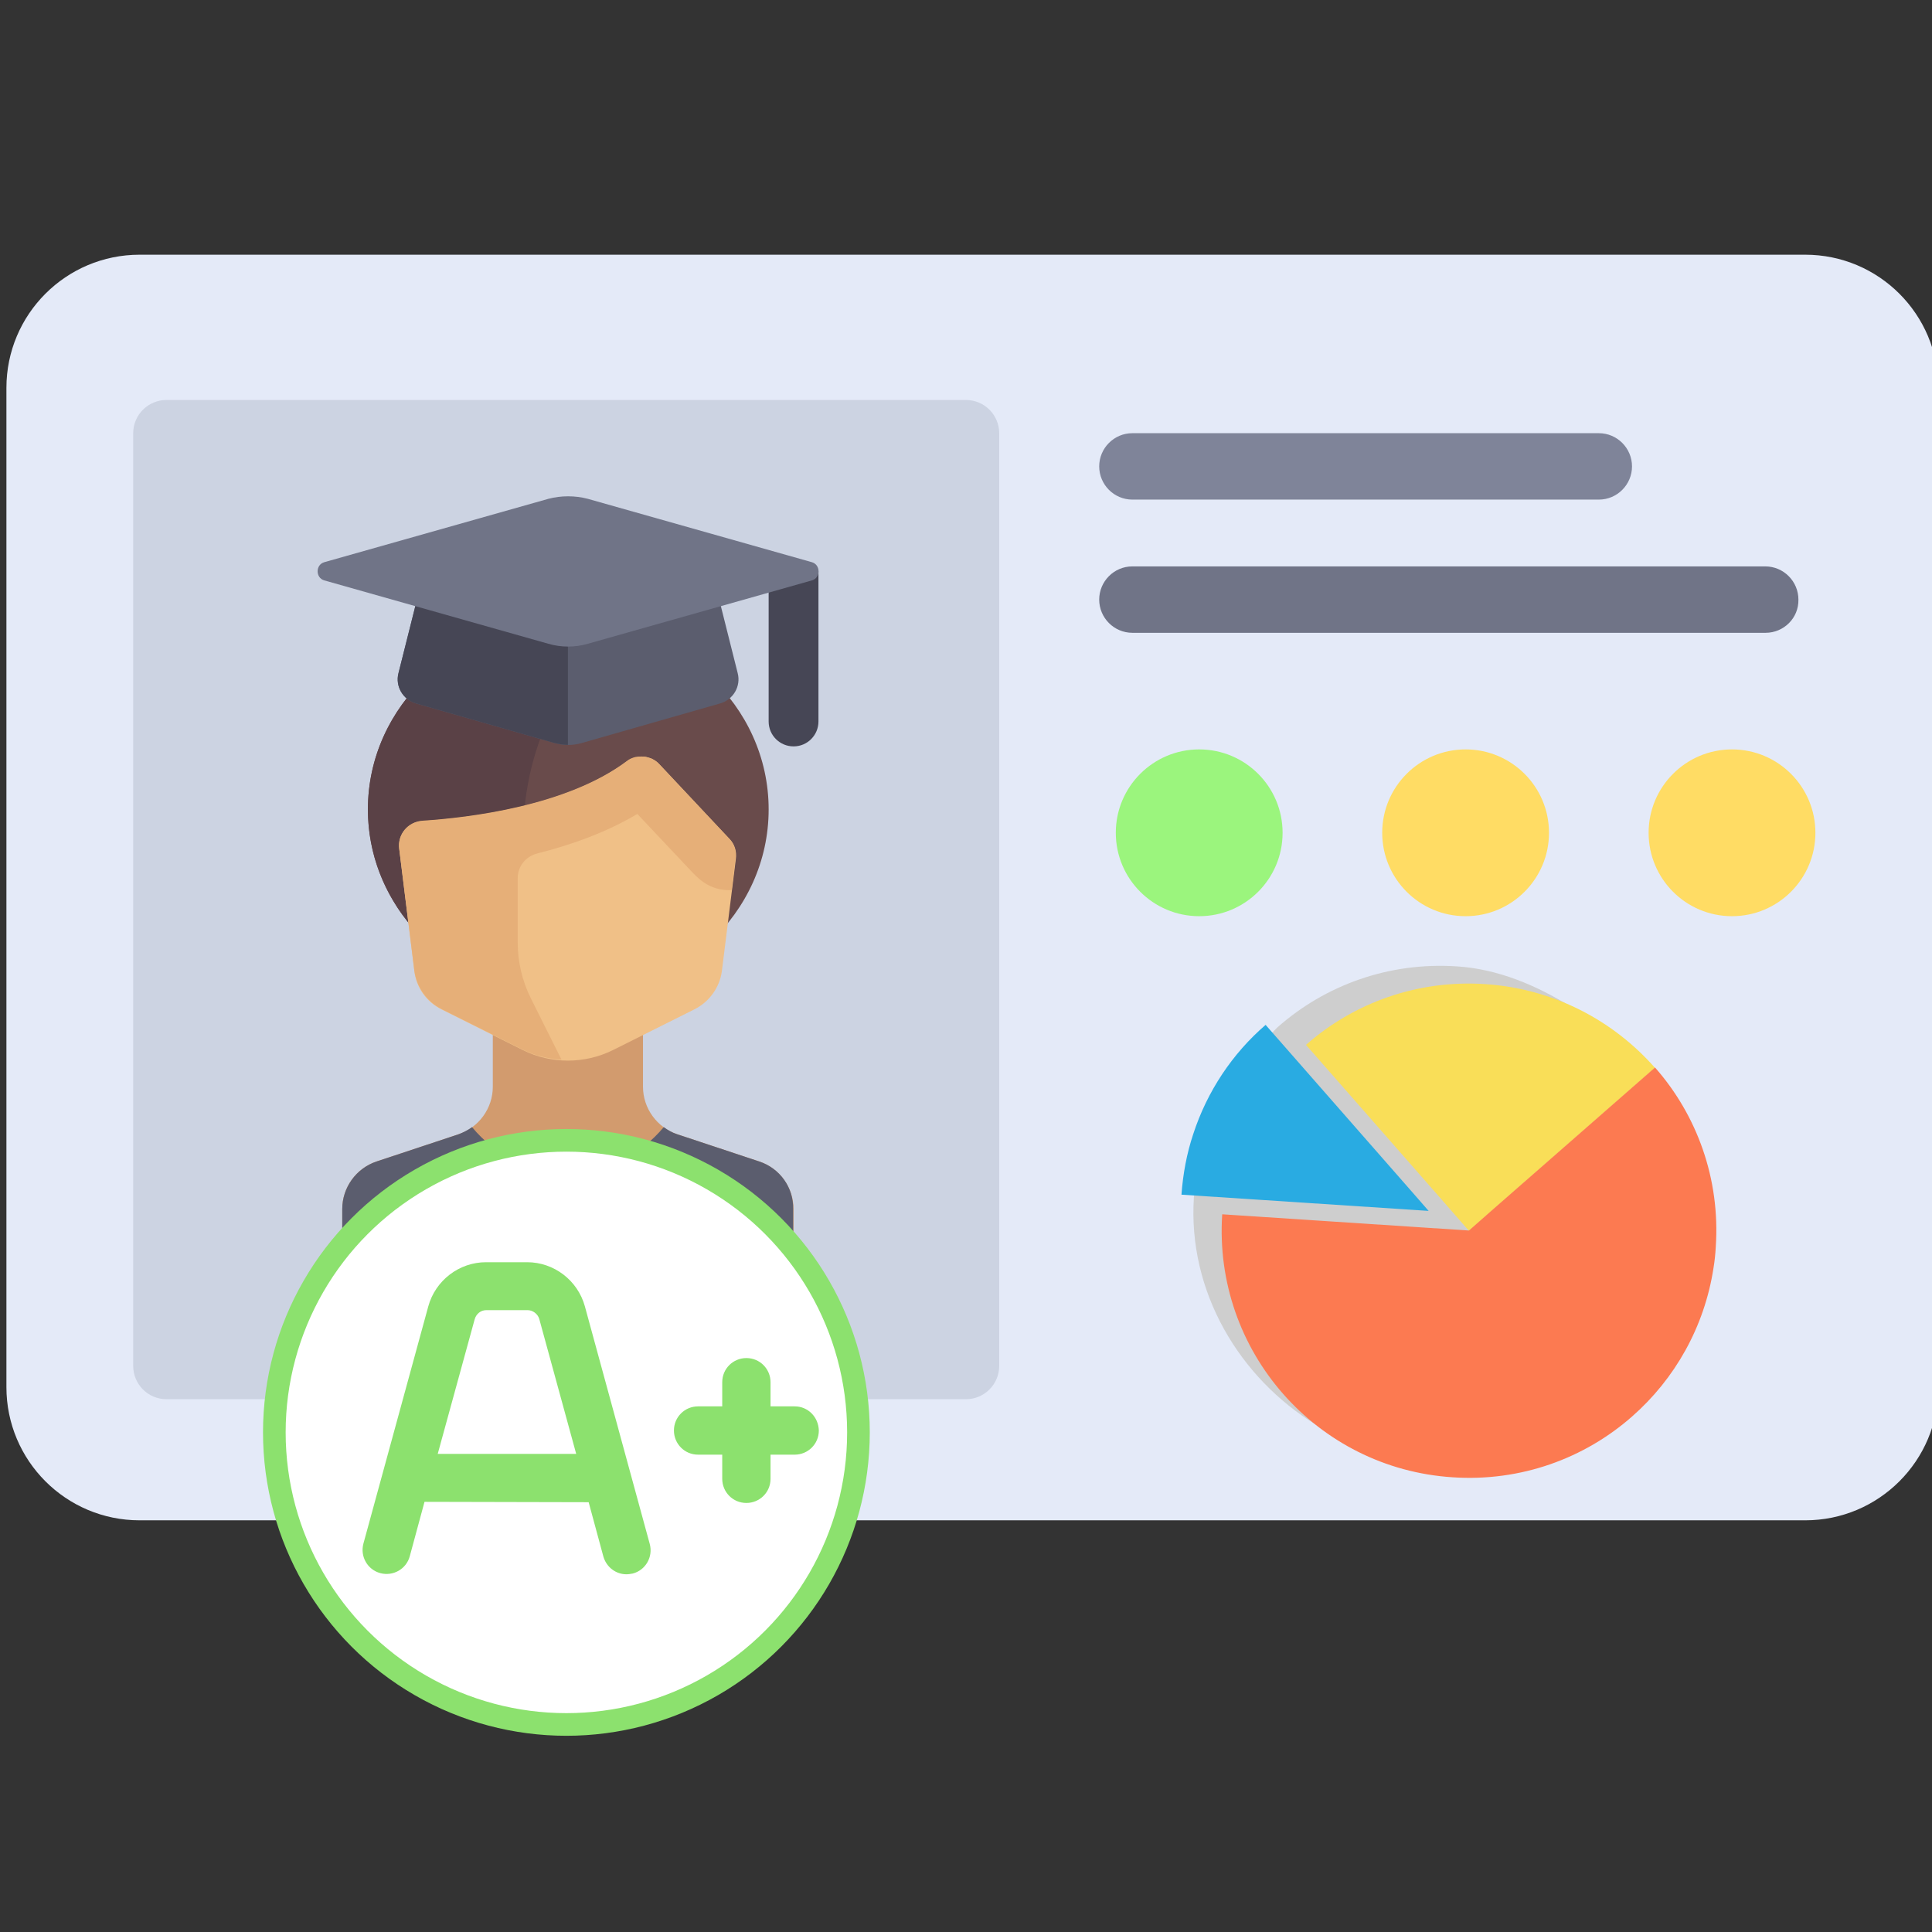 <?xml version="1.0" encoding="utf-8"?>
<!-- Generator: Adobe Illustrator 21.0.0, SVG Export Plug-In . SVG Version: 6.00 Build 0)  -->
<svg version="1.1" id="Layer_1" xmlns="http://www.w3.org/2000/svg" xmlns:xlink="http://www.w3.org/1999/xlink" x="0px" y="0px"
	 viewBox="0 0 512 512" style="enable-background:new 0 0 512 512;" xml:space="preserve">
<rect x="0" y="0" width="512" height="512" fill="#333333" stroke="none"/>
<style type="text/css">
	.st0{fill:#E4EAF8;}
	.st1{fill:#D5DCED;}
	.st2{fill:#CCD3E2;}
	.st3{fill:#959CB5;}
	.st4{fill:#7F8499;}
	.st5{fill:#707487;}
	.st6{fill:#9BF57D;}
	.st7{fill:#FFDC64;}
	.st8{fill:#D29B6E;}
	.st9{fill:#5B5D6E;}
	.st10{fill:#694B4B;}
	.st11{fill:#5A4146;}
	.st12{fill:#F0C087;}
	.st13{fill:#E6AF78;}
	.st14{fill:#464655;}
	.st15{fill:#FFFFFF;stroke:#8CE16E;stroke-width:6;stroke-miterlimit:10;}
	.st16{fill:#CECECE;}
	.st17{fill:#F9DE58;}
	.st18{fill:#29ABE2;}
	.st19{fill:#FC7A51;}
	.st20{fill:#8CE16E;}
</style>
<g>
	<path class="st0" d="M478.4,402.9H37c-19.5,0-35.3-15.8-35.3-35.3V102.8c0-19.5,15.8-35.3,35.3-35.3h441.4
		c19.5,0,35.3,15.8,35.3,35.3v264.8C513.7,387.1,497.9,402.9,478.4,402.9z"/>
	<path class="st1" d="M150.1,297.1c-43.9,0-79.4,35.6-79.4,79.4c0,9.3,1.7,18.2,4.6,26.5h149.7c2.9-8.3,4.6-17.2,4.6-26.5
		C229.5,332.7,193.9,297.1,150.1,297.1z"/>
	<path class="st2" d="M256,370.8H44.1c-4.9,0-8.8-4-8.8-8.8V114.8c0-4.9,4-8.8,8.8-8.8H256c4.9,0,8.8,4,8.8,8.8v247.2
		C264.8,366.8,260.9,370.8,256,370.8z"/>
	<path class="st3" d="M71.1,370.8H229c-4.4-39.7-38-70.6-78.9-70.6S75.5,331,71.1,370.8z"/>
	<path class="st4" d="M423.7,132.4H300.1c-4.9,0-8.8-4-8.8-8.8s3.9-8.8,8.8-8.8h123.6c4.9,0,8.8,4,8.8,8.8S428.6,132.4,423.7,132.4z
		"/>
	<path class="st5" d="M467.9,167.7H300.1c-4.9,0-8.8-4-8.8-8.8s3.9-8.8,8.8-8.8h167.7c4.9,0,8.8,4,8.8,8.8
		C476.7,163.8,472.7,167.7,467.9,167.7z"/>
	<circle class="st6" cx="317.8" cy="220.7" r="22.1"/>
	<g>
		<circle class="st7" cx="388.4" cy="220.7" r="22.1"/>
		<circle class="st7" cx="459" cy="220.7" r="22.1"/>
	</g>
	<path class="st8" d="M210.3,397.1v-76.7c0-5.7-3.7-10.8-9.1-12.6l-21.7-7.2c-5.4-1.8-9.1-6.9-9.1-12.6v-17h-39.8v17
		c0,5.7-3.7,10.8-9.1,12.6l-21.7,7.2c-5.4,1.8-9.1,6.9-9.1,12.6v76.7L210.3,397.1L210.3,397.1z"/>
	<path class="st9" d="M201.2,307.8l-21.7-7.2c-1.3-0.4-2.5-1.1-3.6-1.9c-6.1,7.3-15.2,12.1-25.4,12.1s-19.4-4.8-25.4-12.1
		c-1.1,0.8-2.3,1.4-3.6,1.9l-21.7,7.2c-5.4,1.8-9.1,6.9-9.1,12.6v76.7h119.5v-76.7C210.3,314.7,206.7,309.6,201.2,307.8z"/>
	<ellipse class="st10" cx="150.6" cy="214.5" rx="53.1" ry="49.8"/>
	<path class="st11" d="M163.4,166.2c-4.1-1-8.4-1.5-12.8-1.5c-29.3,0-53.1,22.3-53.1,49.8c0,23.6,17.6,43.4,41.1,48.5
		c0-8.5,0-21.3,0-40.2C138.5,194.1,152.4,176.1,163.4,166.2z"/>
	<path class="st12" d="M184,267.5l-21.6,10.8c-7.5,3.7-16.3,3.7-23.8,0l-21.6-10.8c-4-2-6.7-5.8-7.2-10.2l-4-32.3
		c-0.5-3.8,2.3-7.2,6.2-7.4c12.4-0.8,38.2-3.9,54.1-15.8c2.7-2,6.4-1.7,8.7,0.8l18.5,19.7c1.4,1.4,2,3.4,1.7,5.4l-3.7,29.7
		C190.7,261.7,188,265.5,184,267.5z"/>
	<path class="st13" d="M193.2,222.2l-18.5-19.7c-0.6-0.7-1.3-1.1-2.1-1.5c-0.3-0.1-0.5-0.1-0.8-0.2c-0.5-0.2-1.1-0.3-1.6-0.3
		c-0.5,0-0.9,0-1.4,0.1c-0.2,0-0.5,0-0.7,0.1c-0.7,0.2-1.4,0.5-2,1c-15.9,11.9-41.8,15-54.2,15.8c-3.8,0.3-6.6,3.6-6.1,7.4l4,32.3
		c0.6,4.4,3.3,8.2,7.2,10.2l21.6,10.8c3.2,1.6,6.7,2.4,10.2,2.6l-8.1-16.2c-2.3-4.6-3.5-9.7-3.5-14.8v-17.1c0-3.1,2.1-5.7,5.1-6.5
		c9.1-2.3,18.4-5.6,26.6-10.5l14.6,15.5c2.2,2.3,5.2,4.9,10.4,4.7l1-8.4C195.2,225.6,194.6,223.6,193.2,222.2z"/>
	<path class="st14" d="M203.7,151.4v39.8c0,3.7,3,6.6,6.6,6.6c3.7,0,6.6-3,6.6-6.6v-39.8H203.7z"/>
	<path class="st9" d="M190.4,158.1h-79.7l-5.1,20.3c-0.9,3.5,1.2,7,4.6,8l36.7,10.5c2.4,0.7,4.9,0.7,7.3,0l36.7-10.5
		c3.4-1,5.5-4.5,4.6-8L190.4,158.1z"/>
	<path class="st14" d="M110.7,158.1l-5.1,20.3c-0.9,3.5,1.2,7,4.6,8l36.7,10.5c1.2,0.3,2.4,0.5,3.6,0.5v-39.3H110.7z"/>
	<path class="st5" d="M145.3,132.2l-59.4,16.8c-2.3,0.7-2.3,4.1,0,4.8l59.4,16.8c3.4,1,7.1,1,10.5,0l59.4-16.8
		c2.3-0.7,2.3-4.1,0-4.8l-59.4-16.8C152.4,131.3,148.7,131.3,145.3,132.2z"/>
	<circle class="st15" cx="150.1" cy="379.6" r="77.4"/>
	<g>
		<path class="st16" d="M350.7,377.6l50.9-55.6l14.4-55.4c-8.8-5.4-18.9-9.8-29.9-10.5c-18.1-1.2-34.9,5-47.5,16.1l-0.5,0.5
			c-0.7,0.7-1.4,1.4-2,2.1l-15.5,25.4c-1.5,4.1-2.7,8.2-3.5,12.5c-0.3,1.5-0.5,3-0.7,4.5c-1.7,25.2,12.2,48.1,32.4,60.4"/>
		<path class="st17" d="M389.3,326.2l-7.6-8.7l-35.6-40.6c12.6-11.1,29.5-17.3,47.5-16.1c18.1,1.2,33.9,9.6,45,22.2l-43.4,38
			L389.3,326.2z"/>
		<path class="st18" d="M313.1,316.6c0.4-5.5,1.4-10.9,3.1-16c3.7-11.4,10.4-21.4,19.2-29l38.4,43.8l4.8,5.5L313.1,316.6z"/>
		<path class="st19" d="M323.9,321.8l65.4,4.3l5.9-5.2l43.4-38c11.1,12.6,17.3,29.5,16.1,47.5c-0.1,1.9-0.3,3.8-0.6,5.6
			c-2.4,15.7-10.3,29.5-21.6,39.4c-12.6,11.1-29.5,17.3-47.5,16.1C348.9,389.2,321.5,358,323.9,321.8z"/>
	</g>
	<g>
		<path class="st20" d="M156,398.1l3.9,14.4c0.8,2.8,3.3,4.7,6.1,4.7c0.6,0,1.1-0.1,1.7-0.2c3.4-0.9,5.4-4.4,4.5-7.8L155,346.2
			c-1.9-6.9-8.2-11.7-15.3-11.7h-10.9c-7.1,0-13.4,4.8-15.3,11.7l-17.2,62.9c-0.9,3.4,1.1,6.9,4.5,7.8c3.4,0.9,6.9-1.1,7.8-4.5
			l3.9-14.4L156,398.1L156,398.1z M125.8,349.6c0.4-1.4,1.6-2.4,3.1-2.4h10.9c1.4,0,2.7,1,3.1,2.3l9.8,35.8H116L125.8,349.6z"/>
		<path class="st20" d="M210.6,372.7h-6.4v-6.4c0-3.5-2.8-6.4-6.4-6.4c-3.5,0-6.4,2.8-6.4,6.4v6.4h-6.4c-3.5,0-6.4,2.8-6.4,6.4
			c0,3.5,2.8,6.4,6.4,6.4h6.4v6.4c0,3.5,2.8,6.4,6.4,6.4c3.5,0,6.4-2.8,6.4-6.4v-6.4h6.4c3.5,0,6.4-2.8,6.4-6.4
			C216.9,375.5,214.1,372.7,210.6,372.7z"/>
	</g>
</g>
</svg>
